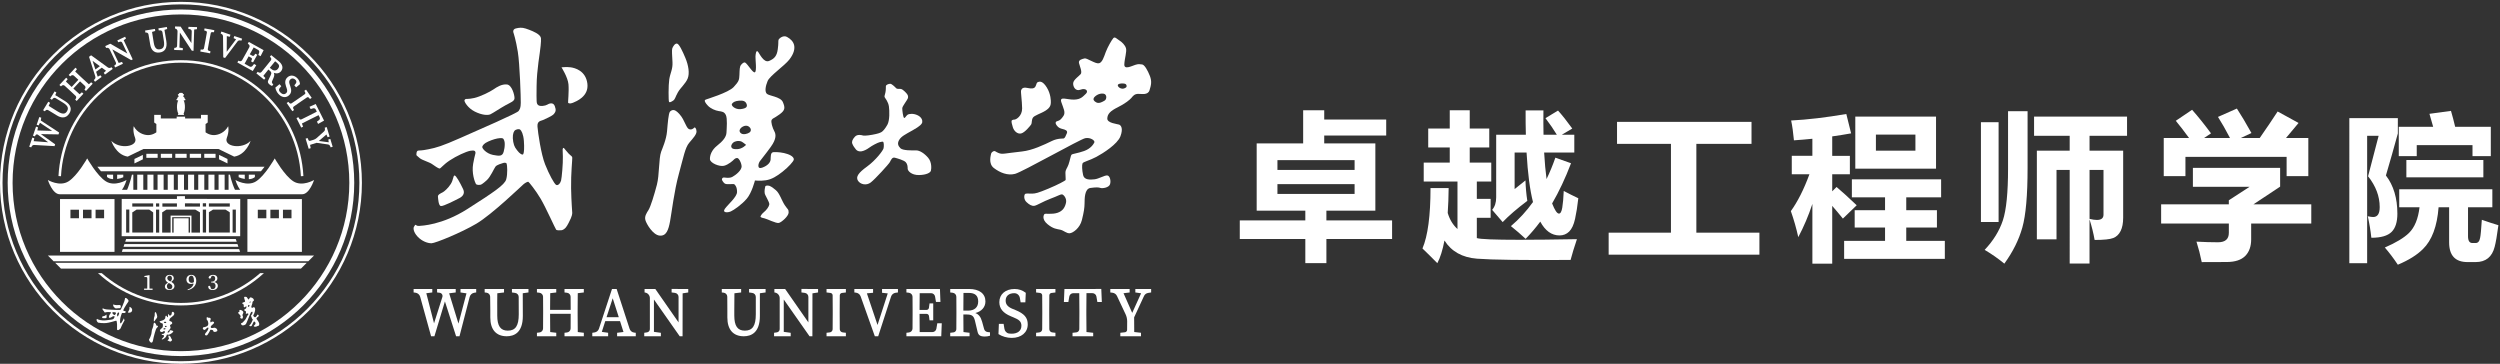 <?xml version="1.0" encoding="utf-8"?>
<!-- Generator: Adobe Illustrator 16.0.0, SVG Export Plug-In . SVG Version: 6.00 Build 0)  -->
<!DOCTYPE svg PUBLIC "-//W3C//DTD SVG 1.1//EN" "http://www.w3.org/Graphics/SVG/1.1/DTD/svg11.dtd">
<svg version="1.1" id="图层_1" xmlns="http://www.w3.org/2000/svg" xmlns:xlink="http://www.w3.org/1999/xlink" x="0px" y="0px"
	 width="554.191px" height="80.652px" viewBox="0 0 554.191 80.652" enable-background="new 0 0 554.191 80.652"
	 xml:space="preserve">
<rect x="0" y="0" width="554.191" height="80.652" fill="#333333" stroke="none"/>
<g>
	<path fill="#FFFFFF" d="M308.595,52.983h-14.564v5.354h-4.672v-5.354H274.83v-4.122h14.529v-2.164h-10.783V31.791h10.303v-7.35
		h4.672v2.061h13.738v3.538H293.55v1.751h11.334v14.907h-10.854v2.164h14.563v4.121H308.595L308.595,52.983z M300.283,35.5h-17.105
		v2.164h17.105V35.5z M283.177,42.988h17.105v-2.164h-17.105V42.988z"/>
	<path fill="#FFFFFF" d="M330.572,40.24h-3.195v3.847h3.06v4.19h-3.06v4.499c0.744,0.252,3.875,0.379,9.396,0.379
		c3.366,0,7.631-0.047,12.795-0.139c-0.597,1.764-1.063,3.298-1.406,4.604c-10.545,0.068-17.455-0.021-20.729-0.275
		c-3.274-0.252-5.687-1.597-7.229-4.032c-0.4,2.114-0.929,3.795-1.58,5.028c-1.008-1.027-2.104-2.115-3.297-3.263
		c1.189-2.794,1.784-7.259,1.784-13.396h4.021c-0.021,1.989-0.092,3.835-0.207,5.527c0.438,1.466,1.156,2.651,2.164,3.558V40.24
		h-7.485v-4.19h5.771v-3.363h-4.773v-4.19h4.773V24.44h4.43v4.053h4.328v4.19h-4.33v3.363h4.775v4.191L330.572,40.24L330.572,40.24z
		 M345.375,24.509c0.916,1.011,1.969,2.336,3.16,3.984l-2.318,1.374h2.768v3.95H342.3c0.127,2.21,0.305,4.167,0.533,5.874
		c0.721-1.488,1.373-3.068,1.957-4.74l3.469,1.236c-1.246,3.286-2.645,6.257-4.189,8.913c0.584,1.5,1.088,2.25,1.512,2.25
		c0.344,0,0.59-0.444,0.738-1.331c0.148-0.89,0.258-2.115,0.326-3.687c1.031,0.55,2.105,1.088,3.229,1.615
		c-0.191,1.751-0.436,3.277-0.721,4.577c-0.287,1.299-0.722,2.233-1.306,2.808c-0.583,0.573-1.294,0.858-2.13,0.858
		c-1.752,0-3.178-1.021-4.275-3.06c-1.031,1.389-2.113,2.656-3.246,3.813c-1.029-0.961-2.117-1.9-3.264-2.816
		c1.811-1.531,3.441-3.313,4.895-5.341c-0.687-2.688-1.162-6.348-1.425-10.974h-2.646v8.104c0.756-0.616,1.558-1.259,2.404-1.923
		c0.047,1.535,0.184,3.046,0.41,4.534c-2.287,1.718-4.107,3.286-5.462,4.706l-2.335-2.714c0.598-0.688,0.896-1.604,0.896-2.748
		V29.867h6.576c-0.045-1.694-0.063-3.492-0.054-5.393h3.949c-0.021,1.909-0.019,3.709,0.021,5.393h2.953
		c-0.724-1.191-1.564-2.416-2.523-3.675L345.375,24.509z"/>
	<path fill="#FFFFFF" d="M356.601,51.575h13.809V31.894h-11.953v-4.877h29.813v4.877h-12.228v19.682h13.979v4.877h-33.42V51.575z"/>
	<path fill="#FFFFFF" d="M397.194,34.539h4.567V30.76c-1.362,0.14-2.725,0.255-4.088,0.346c-0.159-1.74-0.366-3.206-0.619-4.396
		c3.619-0.183,7.695-0.664,12.23-1.439l1.063,4.293c-1.396,0.252-2.793,0.475-4.188,0.669v4.311h3.914v4.087h-3.914v3.778
		l0.961-0.961c1.145,0.961,2.633,2.313,4.465,4.053l-3.06,2.954c-0.813-1.007-1.604-1.946-2.366-2.817v12.813h-4.396V45.203
		c-0.848,2.576-1.891,5.032-3.127,7.368c-0.436-1.97-0.984-3.896-1.648-5.771c1.512-2.095,2.887-4.817,4.122-8.175h-3.915
		L397.194,34.539L397.194,34.539z M408.804,53.396h9.066v-2.954h-6.731v-3.85h6.731v-2.851h-7.353V39.76H430.3v3.984h-7.729v2.851
		h6.801v3.85h-6.801v2.954h8.553v3.981H408.8v-3.981L408.804,53.396L408.804,53.396z M411.276,25.849h17.896V37.39h-17.896V25.849z
		 M424.603,29.833h-8.758v3.572h8.758V29.833z"/>
	<path fill="#FFFFFF" d="M439.126,27.085h3.916v22.12h-3.916V27.085z M445.138,24.646h4.328V37.25c0,6.045-0.387,10.439-1.16,13.184
		c-0.771,2.739-2.104,5.409-3.992,8.012c-1.328-1.103-2.783-2.119-4.363-3.057c1.924-2.038,3.27-4.22,4.037-6.535
		c0.766-2.318,1.15-6.143,1.15-11.463V24.646L445.138,24.646z M450.908,25.849h20.607v4.259h-8.313v3.297h7.453v14.873
		c0,1.202-0.189,2.178-0.563,2.929c-0.371,0.75-0.912,1.271-1.623,1.554c-0.709,0.286-2.09,0.432-4.139,0.432
		c-0.27-1.533-0.652-3.06-1.133-4.568v9.789h-4.396V37.664h-2.92v15.388h-4.357V33.405h7.277v-3.297h-7.896v-4.259H450.908z
		 M466.296,47.59v-9.926h-3.092v10.854c0.641,0.161,1.18,0.238,1.613,0.238C465.802,48.758,466.296,48.369,466.296,47.59z"/>
	<path fill="#FFFFFF" d="M479.068,45.289h15.01v-0.893l4.602-2.988h-12.566v-4.19h19.338v4.156l-5.908,3.916h12.813v4.259h-13.326
		v3.503c0,1.58-0.441,2.813-1.322,3.692c-0.881,0.882-2.229,1.327-4.045,1.339c-1.814,0.012-3.678,0.021-5.59,0.021
		c-0.32-1.58-0.709-3.095-1.168-4.533c1.74,0.092,3.332,0.137,4.773,0.137c1.604,0,2.404-0.698,2.404-2.096v-2.063h-15.01v-4.26
		H479.068z M485.937,24.337c1.375,1.56,2.771,3.297,4.189,5.224l-1.527,1.027h5.736c-0.963-1.843-1.85-3.397-2.662-4.671
		l4.189-1.854c0.916,1.396,1.992,3.206,3.229,5.427l-2.369,1.099h4.207c1.568-2.255,2.893-4.213,3.969-5.874l4.637,2.542
		l-2.783,3.332h4.947v8.45h-4.811V34.78H484.46v4.259h-4.809v-8.45h5.609c-1.008-1.385-1.98-2.653-2.936-3.813L485.937,24.337z"/>
	<path fill="#FFFFFF" d="M528.9,38.9c1.693,2.198,2.541,5.023,2.541,8.481c0,1.832-0.424,3.174-1.271,4.021
		c-0.871,0.869-2.369,1.305-4.5,1.305c-0.16-1.557-0.424-3.146-0.789-4.771c0.504,0.112,0.904,0.172,1.201,0.172
		c0.963,0,1.443-0.732,1.443-2.198c0-2.381-0.859-4.66-2.576-6.835c0.824-3.183,1.604-6.171,2.336-8.965h-2.543v28.23h-3.949V26.192
		h10.752v3.397C530.72,32.615,529.839,35.718,528.9,38.9z M550.162,48.724c1.236,0.436,2.461,0.836,3.674,1.199
		c-0.297,2.244-0.572,3.835-0.824,4.774c-0.566,2.268-1.979,3.4-4.225,3.4h-1.785c-2.725,0-4.088-1.454-4.088-4.361V45.94h-2.336
		c-0.32,4.233-1.477,7.327-3.469,9.271c-1.307,1.308-3.16,2.461-5.564,3.472c-0.98-1.469-1.947-2.736-2.885-3.813
		c2.473-1.076,4.26-2.152,5.357-3.229c1.26-1.237,2.037-3.14,2.336-5.702h-4.5v-3.984h20.643v3.984h-5.393v6.422
		c0,1.008,0.32,1.512,0.963,1.512h0.721c0.527,0,0.859-0.378,0.996-1.133C549.898,52.239,550.023,50.899,550.162,48.724z
		 M531.751,28.115h7.625c-0.252-0.824-0.527-1.786-0.824-2.885l4.773-0.652c0.344,1.168,0.652,2.347,0.928,3.538h7.9v6.492h-4.059
		V32.17h-12.359v2.438h-3.984V28.115L531.751,28.115z M533.435,35.466h17.068v3.85h-17.068V35.466z"/>
</g>
<path fill="#FFFFFF" d="M102.962,22.384c0.032,0.224,0.702,1.548,2.28,2.346c1.578,0.796,2.901,0.875,3.475,0.604
	c0.574-0.271,2.184-1.354,3.332-1.992c1.148-0.638,2.009-0.892,2.009-1.594s-0.574-2.934-1.706-3.029
	c-1.132-0.096-2.185,0.559-2.965,1.102c-0.781,0.541-2.917,1.594-4.241,1.896c-1.323,0.304-1.865,0.159-1.976,0.254
	C103.058,22.065,102.93,22.16,102.962,22.384"/>
<path fill="#FFFFFF" d="M124.469,14.924c0,0,1.403,2.201,1.546,3.746c0.143,1.546-0.128,4.034-0.08,4.113
	c0.048,0.08,0.398,0.287,1.068,0c0.67-0.286,3.571-1.37,3.205-4.256c-0.367-2.886-2.806-3.477-3.699-3.604
	C125.616,14.796,124.469,14.924,124.469,14.924"/>
<path fill="#FFFFFF" d="M97.717,45.677c0.525,0.11,3.396-1.388,3.763-1.577c0.367-0.191,1.865-0.749,1.163-2.217
	c-0.701-1.468-1.53-2.948-1.865-2.98c-0.335-0.032-0.254,0.956-0.86,1.896c-0.606,0.94-1.403,1.625-1.754,1.817
	c-0.35,0.192-1.131,0.494-1.084,0.957C97.127,44.034,97.191,45.565,97.717,45.677"/>
<path fill="#FFFFFF" d="M126.86,34.948c-0.033-0.335-0.287-0.367-0.813-0.909c-0.526-0.542-0.718-0.878-0.988-1.164
	c-0.271-0.287-0.335,0.225-0.335,0.286c0,0.064,0,0.048,0.049,1.548c0.047,1.498-0.24,4.719-0.399,5.325
	c-0.16,0.606-0.717,1.227-1.132,0.924c-0.414-0.302-1.498-2.23-2.407-4.526s-1.594-7.079-1.689-8.369
	c-0.096-1.292,0.78-1.244,1.21-1.451c0.432-0.207,2.025-0.861,2.424-1.339c0.396-0.479,0.558-0.846,0.191-1.785
	c-0.367-0.941-1.34-0.495-1.691-0.272c-0.35,0.225-1.563,0.446-1.978,0.08c-0.414-0.367-0.382-0.543-0.35-4.239
	c0.032-3.699,0.764-7.303,0.892-8.896c0.127-1.595,0.223-1.896-0.415-2.456c-0.637-0.558-1.96-1.068-2.869-1.37
	c-0.909-0.303-1.547-0.19-2.201-0.032c-0.654,0.16-0.622,0.686-0.558,0.877c0.064,0.191,0.558,1.658,0.988,4.32
	c0.431,2.662,0.67,10.075,0.654,11.271c-0.015,1.195-0.191,1.372-0.478,1.833c-0.287,0.462-8.61,4.082-12.834,5.945
	c-4.225,1.866-5.404,2.186-7.142,2.535c-1.738,0.352-1.881,0.225-2.313,0.305c-0.43,0.078-0.366,1.004-0.366,1.004
	s0.223,0.255,0.765,0.685c0.542,0.431,2.088,0.861,2.678,1.276c0.59,0.413,1.403,0.987,1.674,1.004
	c0.271,0.015,0.765-0.797,2.248-1.786c1.483-0.988,3.667-1.993,4.591-2.152c0.925-0.16,1.069,0.064,1.132,0.334
	c0.064,0.271-0.144,0.495-0.51,2.551c-0.367,2.057,0.366,4.049,0.589,4.432c0.224,0.383,0.973,0.223,1.084,0.208
	c0.112-0.018,0.558-0.271,1.371-1.022c0.813-0.748,1.579-2.551,1.897-2.979c0.318-0.43,1.355-0.687,1.658-0.797
	c0.302-0.112,0.717-0.127,0.829,0.144c0.111,0.271,0.255,2.201-0.096,3.459c-0.351,1.26-2.886,2.917-8.562,6.553
	c-5.675,3.636-10.267,3.729-10.761,3.778c-0.493,0.047-0.701-0.24-0.781-0.256c-0.08-0.015-0.239,0.256-0.366,0.479
	c-0.128,0.225-0.176,1.068,0.813,2.138c0.988,1.067,2.295,1.499,3.108,1.481c0.813-0.016,6.473-2.296,9.932-4.337
	c3.459-2.039,10.043-8.4,10.458-8.751c0.414-0.352,0.924-0.575,1.052-0.543c0.127,0.032,1.642,1.897,2.758,3.794
	c1.116,1.897,3.236,6.617,3.412,6.824c0.176,0.206,0.94,0.145,1.164,0.127c0.224-0.017,0.558-0.158,0.94-0.558
	c0.382-0.398,1.004-1.738,1.164-2.104c0.159-0.367,0.303-0.847,0.303-1.181c0-0.335-0.191-2.218-0.255-5.468
	C126.541,38.469,126.893,35.282,126.86,34.948 M111.396,34.182c-0.271,0.294-0.59,0.479-2.12,0.158
	c-1.531-0.318-2.502-1.514-2.359-1.849s0.401-0.709,1.306-1.117c0.958-0.43,1.866-0.7,2.568-0.749
	c0.693-0.048,0.801,0.021,1.003,0.59C112.05,31.934,111.763,33.782,111.396,34.182 M116.003,34.15
	c-0.175,0.351-0.893-0.19-1.275-0.717c-0.349-0.479-0.749-0.828-0.957-1.993c-0.207-1.163-0.047-1.993,0.239-2.393
	c0.287-0.396,1.004-0.524,1.291-0.318c0.287,0.208,0.719,1.005,0.83,2.503C116.242,32.732,116.179,33.8,116.003,34.15"/>
<path fill="#FFFFFF" d="M188.931,31.839c0.159,0.462,0.574,1.021,0.83,1.322c0.255,0.304,0.717,0.463,1.211,0.384
	c0.494-0.079,1.148-0.384,1.722-0.813c0.573-0.432,1.833-1.102,2.296-1.212c0.462-0.112,0.669-0.16,0.796-0.063
	c0.127,0.095,0.191,0.875,0.081,1.402c-0.113,0.525-1.77,2.693-3.667,4.064c-1.897,1.372-2.535,2.265-2.025,3.109
	c0.51,0.845,1.865,1.18,2.854,0.415c0.988-0.766,3.985-4.05,4.241-4.527c0.254-0.478,0.494-1.116,1.099-0.958
	c0.606,0.161,2.009,0.56,2.407,0.989c0.398,0.431,0.431,0.988,0.431,1.452c0,0.461,0.828,1.434,2.518,1.403
	c1.691-0.033,2.519-0.544,2.631-0.958c0.111-0.414,0.239-1.882-0.605-2.869c-0.846-0.989-1.881-1.658-2.71-1.644
	c-0.83,0.017-2.901,0.064-3.443-0.477c-0.542-0.543-0.718-1.117-0.256-1.865c0.463-0.75,1.244-1.147,2.934-2.088
	c1.69-0.941,2.104-1.419,2.168-1.833c0.063-0.415-0.143-1.101-1.053-1.531c-0.908-0.431-1.865-0.35-2.231-0.081
	c-0.367,0.272-0.526,0.781-0.75,0.67c-0.222-0.11-0.414-1.723-0.399-2.15c0.019-0.433,1.132-1.819,1.245-2.201
	c0.11-0.382,0.063-0.75-0.494-1.291c-0.559-0.542-0.813-0.766-1.18-0.782c-0.367-0.016-0.75,0.065-0.973-0.19
	c-0.222-0.256-0.923-0.925-1.243-0.94c-0.319-0.016-0.972,0.19-0.989,0.542c-0.016,0.352,0.017,0.846-0.111,1.435
	c-0.127,0.591-0.271,0.781-0.144,1.021c0.127,0.24,0.781,1.006,0.925,2.01c0.143,1.005,0.191,3.124-0.335,4.065
	c-0.526,0.94-1.004,1.451-1.308,1.626c-0.303,0.175-0.733,0.366-2.072,0.605c-1.34,0.24-1.914,0.208-2.105,0.145
	c-0.191-0.065-1.164-0.319-1.706,0.271C188.979,30.882,188.771,31.375,188.931,31.839"/>
<path fill="#FFFFFF" d="M254.896,16.821c-0.479-1.229-1.195-2.503-1.738-2.535c-0.542-0.031-0.686-0.175-1.514,0.096
	c-0.83,0.271-2.455,1.133-2.409-0.11c0.048-1.244,0.59-2.87,0.367-3.588c-0.222-0.719-0.86-1.323-1.451-1.706
	c-0.589-0.384-1.003-0.894-1.338-0.542c-0.333,0.351-1.292,2.024-1.69,3.094c-0.398,1.067-0.764,2.327-1.514,2.502
	c-0.75,0.176-2.679-1.195-3.157-1.084s-1.467,0.288-1.26,1.052c0.208,0.767,0.733,1.961,0.383,2.408
	c-0.35,0.447-1.594,1.244-1.674,1.993s0.479,1.929,1.625,1.48c1.149-0.444,1.85,0.288,1.18,0.91
	c-0.668,0.622-1.114,1.259-2.646,1.292c-1.53,0.032-3.252-0.83-2.789,0.56c0.461,1.386,0.988,2.263,0.478,3.044
	c-0.51,0.78-0.876,1.037-1.276,1.132c-0.398,0.096-0.669,0.335-0.255,0.94c0.415,0.605,0.861,0.718,1.355,0.846
	c0.495,0.127,1.18,0.318,0.925,0.94c-0.255,0.621-0.43,1.035-0.686,1.147c-0.104,0.046-1.314-0.077-2.598,0.542
	c-1.786,0.862-4.321,2.089-6.664,2.344c-3.908,0.425-4.32,0.688-5.166,0.35c-0.683-0.269-0.718-0.445-0.972-0.445
	c-0.256,0-0.687,0.336-0.717,0.623c-0.033,0.287-0.67,2.167,0.637,3.155c1.308,0.989,3.013,1.723,4.688,1.276
	c1.673-0.446,14.412-7.685,15.56-7.908c1.147-0.224,2.216,0.542,2.008,0.956c-0.207,0.414-0.797,1.355-2.247,1.882
	c-1.452,0.525-2.6,0.606-2.807,0.829c-0.208,0.225-0.351,1.309-0.686,2.218c-0.307,0.838-0.668,1.066-0.668,1.815
	c0,0.75,0.095,1.483,0.032,1.594c-0.064,0.113-1.579,0.973-3.859,1.915c-2.279,0.94-2.757,1.053-3.506,1.083
	c-0.75,0.033-1.468-0.143-1.66,0.146c-0.191,0.287-0.254,1.146,0.352,1.721s1.18,0.926,1.769,0.83
	c0.59-0.097,1.914-0.957,3.54-1.563c1.625-0.604,2.201-0.987,2.55-0.973c0.351,0.017,1.132,0.877,0.909,1.865
	c-0.223,0.989-0.686,1.832-1.913,2.232c-1.228,0.396-2.631,0.095-2.837,0.256c-0.208,0.156-0.67,1.162,0.637,2.247
	c1.307,1.083,2.089,1.066,2.869,1.242c0.782,0.177,1.356,0.845,2.074,0.782c0.717-0.064,2.247-1.134,2.694-2.936
	c0.446-1.803,0.574-2.662,0.589-3.666c0.017-1.004-0.031-3.269,1.308-3.443c1.34-0.176,1.785-0.144,2.217,0
	c0.43,0.144,1.864-0.049,2.121-0.813c0.255-0.765-0.033-1.897-0.606-1.96c-0.573-0.064-1.897,0.765-2.838,0.859
	c-0.941,0.097-2.264,0.192-2.519-0.925s-0.287-2.264-0.127-2.614c0.159-0.351,1.545-0.622,3.061-1.435
	c1.514-0.813,4.687-2.822,5.341-4.575c0.653-1.753,0.112-2.439-0.32-2.583c-0.431-0.143-2.629-0.335-2.598-1.339
	c0.032-1.004,0.654-1.674,2.328-2.502c1.673-0.83,2.662-1.658,3.013-2.073c0.351-0.415,0.654-0.861,1.451-0.894
	c0.797-0.031,2.2,0.351,2.566-0.795C255.182,18.862,255.374,18.048,254.896,16.821 M244.885,22.289
	c-0.479,0.288-1.212,0.717-1.818,0.431s-0.765-0.67-0.606-0.988c0.169-0.338,1.068-1.131,2.152-0.973
	C245.435,20.879,245.362,22.001,244.885,22.289 M249.603,19.387c-0.271,0.19-0.653,0.384-1.147,0.207
	c-0.495-0.176-0.622-0.494-0.653-0.59c-0.031-0.095-0.063-0.335,0.398-0.445c0.463-0.113,1.084-0.064,1.308,0.063
	C249.73,18.75,249.874,19.197,249.603,19.387"/>
<path fill="#FFFFFF" d="M224.238,26.801c0.005-0.097,0.255-0.304,0.623-0.287c0.366,0.016,1.737-0.78,1.721-2.486
	c-0.017-1.707-0.35-3.684-0.222-4.019c0.127-0.336,0.381-0.717,1.322-0.526c0.94,0.189,1.578,0.224,1.866-0.333
	c0.286-0.56,0.175-0.83,0.574-0.975c0.397-0.143,1.037-0.222,1.929,1.213c0.893,1.435,0.925,2.98,0.893,3.428
	c-0.033,0.445-0.112,1.036-1.164,1.706c-1.052,0.67-2.535,1.053-2.837,1.61c-0.303,0.559-0.16,1.164-0.352,1.45
	c-0.191,0.288-1.435,1.851-2.263,2.009c-0.83,0.16-1.563-0.59-1.801-1.371C224.286,27.438,224.222,27.135,224.238,26.801"/>
<path fill="#FFFFFF" d="M169.515,42.839c0.096,0.542,1.101,1.979,1.021,2.486c-0.081,0.511-0.638,1.245-1.149,1.66
	c-0.509,0.412-0.733,0.795-0.797,0.987c-0.064,0.19,0.288,0.303,0.876,0.43c0.59,0.128,2.567,1.147,3.172,1.021
	c0.607-0.128,2.169-1.516,2.184-2.297c0.017-0.779-0.206-0.652-0.876-1.673c-0.669-1.021-1.132-2.63-1.977-3.315
	c-0.844-0.687-1.307-1.005-1.754-1.005c-0.446,0-0.526,0.097-0.573,0.206C169.594,41.452,169.419,42.297,169.515,42.839"/>
<path fill="#FFFFFF" d="M146.558,33.64c-0.542,1.499-0.368,5.133-0.941,7.315c-0.574,2.186-1.388,4.849-1.85,5.58
	c-0.462,0.734-0.925,1.419-0.701,2.248c0.222,0.83,1.657,3.3,3.156,3.445c1.498,0.142,1.961-1.277,2.312-3.157
	c0.351-1.882,0.908-6.713,1.946-10.491c1.036-3.779,1.402-5.867,2.295-6.919s1.658-1.866,1.626-2.551
	c-0.032-0.686-0.351-0.877-0.415-0.877s-0.397,0.494-0.94,0.462c-0.542-0.031-0.765-0.494-1.116-1.228s-0.669-1.45-1.307-2.169
	c-0.638-0.717-1.067-0.924-1.387-0.908c-0.262,0.014-0.536,0.139-0.734,0.383c-0.307,0.379-0.474,2.456-0.637,4.353
	C147.706,30.978,146.792,32.991,146.558,33.64"/>
<path fill="#FFFFFF" d="M148.311,22.576c-0.144-0.192-0.145-3.72,0.047-4.975c0.224-1.452,0.797-2.232,0.718-3.795
	c-0.081-1.563-0.176-2.71-0.048-3.077c0.127-0.367,0.574-1.148,1.052-1.067c0.479,0.079,1.238,1.711,1.849,3.172
	c0.703,1.674,0.974,3.443,0.511,4.575c-0.462,1.132-1.579,2.025-2.167,3.061c-0.591,1.036-0.591,1.53-1.053,1.835
	C148.757,22.607,148.455,22.767,148.311,22.576"/>
<path fill="#FFFFFF" d="M174.632,34.166c-1.073-0.39-2.344-0.478-3.124-0.446c-0.781,0.032-0.622,1.085-0.686,1.69
	s-0.622,1.307-1.85,1.753c-1.227,0.446-0.874-0.93-0.542-1.403c0.414-0.589,1.131-1.387,2.439-3.203
	c1.307-1.817,1.148-2.807,0.765-3.492c-0.382-0.686-0.81-2.093-0.573-2.487c0.239-0.399,0.478-0.303,1.753-1.228
	c1.275-0.926,1.244-1.483,0.733-2.709c-0.51-1.229-3.093-1.371-3.57-1.867c-0.479-0.494-0.288-1.673,0.191-2.821
	c0.478-1.149,3.746-3.38,4.814-4.751c1.067-1.371,1.228-2.455,1.051-3.204c-0.175-0.75-0.732-1.354-1.578-1.817
	c-0.845-0.463-1.818,0.382-1.881,0.685c-0.087,0.413,0.032,0.654-0.16,2.057c-0.191,1.402-0.67,2.058-1.913,2.583
	c-1.243,0.526-2.168-1.754-2.519-2.089c-0.351-0.333-0.479,0.462-0.51,1.102c-0.032,0.638,0.336,3.324-0.144,3.507
	c-0.462,0.175-1.515-1.753-2.136-2.153c-0.21-0.134-0.559,0.08-0.909,0.495c-0.351,0.415-0.318,1.116-0.367,2.231
	c-0.047,1.115-0.111,1.435-1.275,2.694c-1.164,1.259-6.026,2.695-6.218,2.79c-0.111,0.057-0.207,0.144-0.191,0.271
	c0.015,0.126,0.111,0.478,0.717,1.099c0.604,0.622,1.626,1.053,2.359,1.165c0.734,0.112,1.26,0.144,1.61,0.909
	c0.351,0.766,0.176,2.87,0.127,3.874c-0.047,1.004-0.861,1.93-2.072,2.886c-1.212,0.957-1.626,2.137-1.594,2.998
	c0.031,0.86,2.12,1.705,3.108,1.466c0.989-0.239,1.993-1.146,2.248-1.419c0.255-0.271,0.654-0.366,0.845-0.255
	c0.192,0.111,0.686,0.718,0.813,1.69c0.127,0.972-1.403,2.104-2.041,2.438c-0.637,0.335-1.355,0.192-1.754,0.146
	c-0.398-0.048-0.494,0.157-0.558,0.334c-0.063,0.175,0.207,0.669,0.606,0.988c0.398,0.318,1.929,0.017,2.136,0.177
	c0.207,0.158,0.622,0.637,0.604,1.722c-0.016,1.084-1.993,2.742-2.678,3.683c-0.686,0.94,0.606,0.925,1.307,0.605
	c0.702-0.319,2.36-1.467,3.507-2.79c1.148-1.322,1.834-4.065,1.834-4.065s1.163,0.146,2.423-0.047
	c1.259-0.19,2.391-0.86,3.714-1.913c1.375-1.094,2.344-2.217,2.454-2.599C176.067,35.058,175.684,34.548,174.632,34.166
	 M162.261,23.006c0.271-0.383,0.749-0.622,1.563-0.686c0.813-0.063,1.387,0.033,1.658,0.686c0.271,0.653-0.032,1.037-1.275,1.181
	C162.963,24.329,161.99,23.389,162.261,23.006 M163.409,33.066c-1.181,0.048-1.228-0.334-1.308-0.542s0.16-0.876,0.813-1.131
	c0.654-0.255,1.212-0.128,1.483,0c0.271,0.127,0.988,0.717,0.988,0.717S164.589,33.018,163.409,33.066 M166.167,29.352
	c-0.398,0.302-1.323,0.558-1.817,0.255c-0.494-0.303-0.398-0.701-0.398-0.701c0.095-0.67,1.26-1.324,1.945-0.91
	C166.582,28.411,166.565,29.048,166.167,29.352"/>
<path fill="#FFFFFF" d="M102.083,64.831l1.325,0.198l-1.777,6.71l-2.063-6.72l1.455-0.188V64.06H96.89v0.771l0.577,0.069
	c0.448,0.056,0.735,0.504,0.599,0.935l-1.849,5.838l-1.714-6.671l1.326-0.172V64.06h-4.142v0.771l0.391,0.047
	c0.508,0.063,0.93,0.424,1.066,0.917l2.417,8.747H96.3l2.328-7.728l2.477,7.728h0.752l2.257-8.718
	c0.126-0.489,0.532-0.855,1.03-0.932l0.419-0.063v-0.77h-3.48V64.831z"/>
<path fill="#FFFFFF" d="M113.484,64.831l0.722,0.104c0.444,0.061,0.775,0.439,0.777,0.889l0.014,3.857
	c0,2.534-0.726,3.616-2.425,3.616c-1.621,0-2.343-1.035-2.343-3.355v-1.204c0-1.067-0.015-2.336,0.012-3.726l1.489-0.179V64.06
	h-4.292v0.771l0.424,0.051c0.446,0.055,0.786,0.431,0.794,0.88c0.019,1.07,0.033,2.048,0.033,2.974v1.648
	c0,2.681,1.294,4.158,3.643,4.158c1.627,0,3.568-0.778,3.568-4.49l-0.018-5.044l1.269-0.179v-0.77h-3.667V64.831z"/>
<path fill="#FFFFFF" d="M125.14,64.833l0.558,0.066c0.449,0.054,0.789,0.429,0.794,0.881c0.012,0.852,0.017,1.785,0.017,2.911
	h-4.568c0-1.036,0.004-2.37,0.029-3.698l1.34-0.16V64.06h-4.283v0.771l0.562,0.066c0.449,0.055,0.789,0.433,0.795,0.885
	c0.015,1.128,0.017,2.219,0.017,3.089v0.754c0,0.933-0.002,2.066-0.017,3.191c-0.006,0.454-0.346,0.831-0.795,0.883l-0.562,0.068
	v0.773h4.283v-0.773l-1.344-0.161c-0.023-1.255-0.026-2.685-0.026-4.045h4.568c0,1.126-0.001,2.229-0.013,3.254
	c-0.005,0.453-0.344,0.832-0.795,0.884l-0.562,0.068v0.773h4.283v-0.773l-1.343-0.161c-0.026-1.385-0.03-2.84-0.03-3.981v-0.754
	c0-1.152,0.003-2.51,0.029-3.879l1.343-0.161V64.06h-4.283v0.772H125.14z"/>
<path fill="#FFFFFF" d="M136.713,64.115l-0.018-0.055h-1.029l-2.893,8.813c-0.141,0.433-0.513,0.748-0.961,0.817l-0.514,0.081v0.771
	h3.511V73.77l-1.401-0.201l0.764-2.377h3.278l0.76,2.401l-1.412,0.178v0.771h4.139v-0.771l-0.367-0.046
	c-0.465-0.06-0.854-0.382-0.999-0.826L136.713,64.115z M137.171,70.321h-2.716l1.369-4.204L137.171,70.321z"/>
<path fill="#FFFFFF" d="M152.568,64.059v0.77l-0.069,0.014l-1.176,0.185l-0.014,9.52h-0.629l-5.717-8.151v7.167l1.539,0.21v0.774
	h-3.688V73.77l0.627-0.095c0.356-0.052,0.62-0.357,0.62-0.717v-6.864c0-0.645-0.486-1.187-1.126-1.255l-0.05-0.005v-0.775h2.378
	l0.026,0.03l5.131,7.378v-5.646c0-0.451-0.335-0.834-0.784-0.893l-0.755-0.102v-0.77L152.568,64.059L152.568,64.059z"/>
<path fill="#FFFFFF" d="M181.347,64.059v0.77l-0.069,0.014l-1.177,0.185l-0.013,9.52h-0.629l-5.717-8.151v7.167l1.538,0.21v0.774
	h-3.688V73.77l0.627-0.095c0.355-0.052,0.62-0.357,0.62-0.717v-6.864c0-0.645-0.486-1.187-1.126-1.255l-0.05-0.005v-0.775h2.378
	l0.025,0.03l5.132,7.378v-5.646c0-0.451-0.334-0.834-0.783-0.893l-0.756-0.102v-0.77L181.347,64.059L181.347,64.059z"/>
<path fill="#FFFFFF" d="M166.049,64.831l0.719,0.103c0.446,0.061,0.777,0.441,0.777,0.892v3.855c0,2.534-0.726,3.616-2.426,3.616
	c-1.62,0-2.342-1.035-2.342-3.356v-1.204c0-1.066,0.003-2.335,0.029-3.726l1.489-0.178V64.06h-4.292v0.771l0.422,0.05
	c0.448,0.055,0.788,0.432,0.794,0.882c0.016,1.07,0.018,2.047,0.018,2.972v1.649c0,2.681,1.294,4.158,3.643,4.158
	c1.627,0,3.568-0.779,3.568-4.491v-5.044l1.269-0.178v-0.77h-3.667L166.049,64.831L166.049,64.831z"/>
<path fill="#FFFFFF" d="M183.224,64.833l0.875,0.105c0.268,0.03,0.473,0.257,0.477,0.526c0.02,1.239,0.021,2.456,0.021,3.407v0.754
	c0,0.977-0.002,2.174-0.019,3.351c-0.005,0.361-0.276,0.664-0.636,0.706l-0.719,0.087v0.773h4.289v-0.773l-0.719-0.087
	c-0.359-0.042-0.63-0.345-0.636-0.706c-0.017-1.208-0.019-2.438-0.019-3.353v-0.752c0-1.019,0.002-2.199,0.021-3.406
	c0.004-0.271,0.208-0.497,0.477-0.527l0.876-0.105V64.06h-4.289L183.224,64.833L183.224,64.833z"/>
<path fill="#FFFFFF" d="M229.676,64.833l0.875,0.105c0.269,0.03,0.473,0.258,0.478,0.527c0.018,1.239,0.021,2.455,0.021,3.407v0.753
	c0,0.978-0.002,2.174-0.02,3.351c-0.005,0.361-0.275,0.664-0.635,0.708l-0.719,0.085v0.773h4.289v-0.773l-0.719-0.085
	c-0.359-0.044-0.63-0.347-0.637-0.707c-0.017-1.208-0.018-2.438-0.018-3.352v-0.753c0-1.018,0.002-2.2,0.021-3.406
	c0.004-0.271,0.208-0.498,0.478-0.528l0.875-0.105V64.06h-4.289V64.833z"/>
<path fill="#FFFFFF" d="M195.528,64.903l1.264,0.138l-2.265,7l-2.358-7.013l1.371-0.124V64.06h-4.15v0.772l0.356,0.042
	c0.476,0.059,0.879,0.379,1.04,0.83l3.124,8.784l0.019,0.054h0.747l2.857-8.812c0.144-0.439,0.523-0.76,0.98-0.825l0.54-0.076v-0.77
	h-3.524L195.528,64.903L195.528,64.903z"/>
<path fill="#FFFFFF" d="M206.686,73.616h-2.816c-0.024-1.253-0.026-2.63-0.026-4.039h1.551c0.271,0,0.501,0.2,0.536,0.471
	l0.126,0.966h0.817v-3.762h-0.817l-0.134,0.984c-0.037,0.268-0.266,0.468-0.535,0.468h-1.543c0-1.504,0.008-2.656,0.029-3.716h2.521
	c0.441,0,0.817,0.319,0.889,0.754l0.199,1.191h0.99l-0.108-2.873h-7.435v0.772l0.563,0.065c0.449,0.055,0.787,0.433,0.793,0.885
	c0.015,1.129,0.017,2.22,0.017,3.09v0.753c0,0.933-0.002,2.066-0.017,3.192c-0.006,0.453-0.345,0.83-0.793,0.882l-0.563,0.068v0.773
	h7.727l0.11-2.874h-0.992l-0.199,1.192C207.504,73.297,207.126,73.616,206.686,73.616"/>
<path fill="#FFFFFF" d="M217.711,71.322c-0.299-1.07-0.76-1.665-1.51-1.926c1.393-0.354,2.245-1.319,2.245-2.576
	c0-1.729-1.358-2.76-3.633-2.76h-4.171v0.771l0.562,0.067c0.45,0.055,0.79,0.434,0.795,0.885c0.015,1.128,0.016,2.219,0.016,3.089
	v0.753c0,0.977-0.002,2.174-0.019,3.35c-0.005,0.362-0.279,0.665-0.639,0.709l-0.716,0.085v0.773h4.289v-0.773l-1.351-0.161
	c-0.023-1.245-0.025-2.607-0.025-3.896h0.64c1.135,0,1.653,0.194,1.932,1.396l0.581,2.448c0.181,0.76,0.611,1.043,1.59,1.043
	c0.422,0,0.787-0.054,1.11-0.161l0.054-0.02v-0.75l-0.541-0.065c-0.362-0.042-0.663-0.303-0.761-0.653L217.711,71.322z
	 M216.843,66.829c0,1.289-0.814,2.028-2.235,2.028h-1.055c0-1.393,0.002-2.653,0.026-3.925h1.185
	C216.164,64.932,216.843,65.552,216.843,66.829"/>
<path fill="#FFFFFF" d="M225.104,68.73l-0.578-0.235c-1.121-0.451-1.598-1.008-1.598-1.863c0-1.012,0.728-1.641,1.896-1.641
	c0.026,0,0.052,0,0.079,0.001c0.586,0.016,1.07,0.465,1.173,1.043l0.173,0.986h1.046l0.095-2.112l-0.033-0.024
	c-0.709-0.547-1.536-0.823-2.454-0.823c-2.019,0-3.375,1.169-3.375,2.911c0,1.422,0.818,2.422,2.575,3.148l0.559,0.233
	c1.193,0.489,1.759,0.892,1.759,1.859c0,1.102-0.819,1.761-2.19,1.761c-0.21,0-0.398-0.015-0.575-0.043
	c-0.521-0.086-0.917-0.519-1.001-1.038l-0.178-1.103h-1.05l-0.092,2.268l0.038,0.024c0.772,0.507,1.882,0.822,2.9,0.822
	c2.124,0,3.551-1.204,3.551-2.992C227.826,70.421,227.063,69.528,225.104,68.73"/>
<path fill="#FFFFFF" d="M235.961,64.06l-0.117,2.802l-0.004,0.082h0.992l0.204-1.204c0.074-0.435,0.449-0.752,0.889-0.752h1.32
	c0.027,1.386,0.03,2.741,0.03,3.886v0.753c0,0.974-0.002,2.166-0.018,3.338c-0.006,0.364-0.283,0.669-0.646,0.71l-0.856,0.097v0.772
	h4.581V73.77l-1.49-0.166c-0.027-1.397-0.03-2.905-0.03-3.978v-0.753c0-1.155,0.003-2.515,0.03-3.886h1.32
	c0.438,0,0.815,0.317,0.888,0.752l0.205,1.204h0.992l-0.12-2.884H235.961z"/>
<path fill="#FFFFFF" d="M251.677,64.06v0.771l1.278,0.184l-1.971,4.344l-1.924-4.361l1.355-0.163V64.06h-4.288v0.771l0.484,0.059
	c0.433,0.053,0.807,0.322,0.992,0.717l1.921,4.078c0.228,0.483,0.344,1.014,0.344,1.55c-0.002,0.629-0.006,1.283-0.014,1.896
	c-0.004,0.273-0.211,0.494-0.481,0.525l-1.024,0.113v0.773h4.581v-0.773l-1.498-0.168c-0.019-0.938-0.021-2.042-0.021-3.248
	l2.188-4.73c0.17-0.367,0.511-0.624,0.91-0.686l0.672-0.107v-0.77H251.677z"/>
<path fill="#FFFFFF" d="M40.112,0.969c5.34,0,10.52,1.046,15.396,3.107c4.71,1.992,8.94,4.844,12.574,8.477
	c3.632,3.634,6.484,7.863,8.477,12.573c2.062,4.875,3.107,10.057,3.107,15.396s-1.045,10.519-3.108,15.396
	c-1.992,4.71-4.844,8.939-8.476,12.573c-3.634,3.633-7.864,6.485-12.574,8.478c-4.876,2.063-10.057,3.108-15.396,3.108
	c-5.34,0-10.52-1.046-15.396-3.108c-4.711-1.991-8.94-4.845-12.573-8.478c-3.633-3.634-6.484-7.863-8.477-12.573
	c-2.063-4.877-3.108-10.056-3.108-15.396s1.045-10.521,3.108-15.396c1.992-4.709,4.844-8.938,8.477-12.573
	c3.633-3.634,7.862-6.483,12.573-8.477C29.592,2.013,34.772,0.969,40.112,0.969 M40.112,0.409C17.959,0.409,0,18.368,0,40.522
	c0,22.151,17.959,40.113,40.112,40.113c22.155,0,40.114-17.962,40.114-40.113C80.226,18.368,62.267,0.409,40.112,0.409"/>
<path fill="#FFFFFF" d="M59.339,21.297c-5.137-5.134-11.964-7.961-19.227-7.961c-7.264,0-14.09,2.827-19.226,7.961
	c-4.779,4.781-7.563,11.029-7.923,17.728c0.183,0.023,0.368,0.04,0.558,0.042c0.755-14.031,12.372-25.171,26.591-25.171
	c14.218,0,25.834,11.14,26.589,25.171c0.189-0.002,0.375-0.019,0.558-0.042C66.898,32.325,64.117,26.078,59.339,21.297
	 M40.112,67.153c-6.723,0-12.864-2.491-17.549-6.599h-0.836c5.028,4.623,11.512,7.156,18.386,7.156
	c6.873,0,13.358-2.533,18.386-7.156h-0.836C52.977,64.662,46.836,67.153,40.112,67.153"/>
<path fill="#FFFFFF" d="M33.134,63.208v-1.45l0.014-0.719l-0.063-0.05l-1.073,0.193v0.241l0.06-0.006
	c0.104-0.008,0.39-0.025,0.47,0.025c0.09,0.06,0.105,0.234,0.107,0.259v1.505c0,0.269-0.004,0.501-0.009,0.772l-0.699,0.003
	l-0.002,0.277h1.882l0.002-0.28h-0.68C33.138,63.704,33.134,63.475,33.134,63.208"/>
<path fill="#FFFFFF" d="M38.066,62.554c-0.021-0.021-0.057-0.05-0.063-0.077c-0.007-0.051,0.063-0.106,0.07-0.114
	c0.335-0.213,0.456-0.456,0.456-0.683c0-0.429-0.328-0.757-0.904-0.757c-0.541,0-0.967,0.328-0.967,0.85
	c0,0.326,0.156,0.604,0.512,0.824c0.021,0.015,0.05,0.043,0.043,0.07c-0.007,0.029-0.05,0.063-0.057,0.071
	c-0.392,0.193-0.598,0.434-0.598,0.775c0,0.491,0.391,0.774,1.033,0.774c0.647,0,1.082-0.348,1.082-0.858
	C38.672,63.047,38.479,62.79,38.066,62.554 M37.084,61.631c0-0.32,0.249-0.52,0.534-0.52c0.32,0,0.498,0.255,0.498,0.591
	c0,0.277-0.093,0.483-0.356,0.704C37.219,62.15,37.084,61.9,37.084,61.631 M37.618,64.121c-0.377,0-0.619-0.255-0.619-0.67
	c0-0.326,0.143-0.518,0.434-0.719c0.59,0.278,0.768,0.492,0.768,0.791C38.201,63.88,37.98,64.121,37.618,64.121"/>
<path fill="#FFFFFF" d="M42.414,60.926c-0.612,0-1.082,0.399-1.088,1.039c0,0.619,0.426,0.982,0.982,0.982
	c0.163,0,0.305-0.029,0.434-0.085c0.021-0.008,0.078-0.022,0.114,0c0.042,0.027,0.035,0.113,0.028,0.163l-0.007,0.029
	c-0.178,0.519-0.576,0.882-1.288,1.122l0.029,0.144c1.266-0.285,1.885-1.089,1.885-2.063C43.502,61.438,43.096,60.926,42.414,60.926
	 M42.99,62.42c0,0,0,0.035-0.021,0.079c-0.014,0.042-0.057,0.078-0.079,0.101c-0.12,0.069-0.248,0.105-0.404,0.105
	c-0.385,0-0.662-0.263-0.662-0.805c0-0.526,0.27-0.789,0.583-0.789c0.35,0,0.591,0.334,0.591,1.159
	C42.997,62.321,42.99,62.371,42.99,62.42"/>
<path fill="#FFFFFF" d="M47.452,62.526c0.495-0.131,0.736-0.433,0.736-0.811c0-0.464-0.354-0.792-0.968-0.792
	c-0.477,0-1.053,0.333-0.959,0.675c0.046,0.117,0.137,0.158,0.237,0.158c0.155,0,0.242-0.081,0.287-0.291l0.032-0.125l0,0
	c0,0,0.054-0.097,0.125-0.148c0.093-0.07,0.239-0.073,0.274-0.072c0.31,0.042,0.487,0.258,0.487,0.609
	c0,0.461-0.282,0.707-0.717,0.707h-0.187v0.197h0.223c0.505,0,0.764,0.265,0.764,0.737c0,0.443-0.229,0.707-0.664,0.738l0.008-0.001
	c0,0-0.134,0.002-0.242-0.04c-0.086-0.034-0.153-0.163-0.164-0.185l-0.035-0.14c-0.059-0.246-0.125-0.379-0.291-0.387
	c-0.113-0.004-0.237,0.048-0.236,0.214c0.037,0.521,0.44,0.722,0.986,0.722c0.691,0,1.141-0.396,1.141-0.94
	C48.289,62.932,48.039,62.622,47.452,62.526"/>
<path fill="#FFFFFF" d="M55.969,66.068c-0.185-0.102-0.404-0.185-0.473-0.132c-0.071,0.052-0.104,0.049-0.177,0.168
	c-0.075,0.117-0.185,0.392-0.307,0.231c-0.123-0.155-0.223-0.411-0.324-0.477c-0.102-0.064-0.242-0.075-0.354-0.062
	c-0.111,0.015-0.215-0.008-0.22,0.071c-0.004,0.078,0.05,0.381,0.111,0.554c0.061,0.171,0.146,0.363,0.071,0.462
	c-0.074,0.1-0.452,0.13-0.5,0.191c-0.046,0.063-0.15,0.187-0.046,0.259c0.104,0.073,0.292,0.166,0.294,0.256
	c0.003,0.092-0.068,0.316,0,0.417c0.067,0.103,0.256,0.188,0.351,0.016c0.096-0.172,0.257-0.154,0.239-0.009
	c-0.019,0.144-0.007,0.27-0.192,0.429c-0.185,0.163-0.484,0.232-0.285,0.355c0.2,0.124,0.354,0.178,0.372,0.325
	c0.018,0.148-0.001,0.217-0.041,0.271c-0.038,0.053-0.047,0.108,0.066,0.144c0.114,0.03,0.179-0.001,0.253-0.037
	c0.074-0.036,0.177-0.082,0.209,0.021c0.033,0.103,0.054,0.172,0.034,0.212c-0.008,0.017-0.169,0.127-0.263,0.333
	c-0.13,0.291-0.315,0.701-0.577,0.974c-0.436,0.454-0.459,0.528-0.598,0.573c-0.11,0.038-0.134,0.021-0.165,0.047
	c-0.031,0.025-0.05,0.11-0.024,0.149c0.026,0.038,0.141,0.334,0.402,0.32c0.263-0.013,0.548-0.098,0.707-0.323
	c0.16-0.229,0.979-2.427,1.097-2.571c0.118-0.146,0.327-0.161,0.345-0.089c0.017,0.07,0.042,0.248-0.083,0.462
	s-0.256,0.341-0.259,0.391c-0.002,0.049,0.091,0.196,0.144,0.343c0.048,0.136,0.028,0.2,0.104,0.292
	c0.077,0.094,0.165,0.174,0.168,0.191c0.004,0.021-0.094,0.282-0.276,0.632c-0.183,0.351-0.231,0.413-0.319,0.493
	c-0.089,0.082-0.195,0.134-0.189,0.188c0.006,0.056,0.087,0.168,0.22,0.176c0.134,0.007,0.24-0.008,0.303-0.08
	c0.063-0.073,0.137-0.314,0.274-0.557c0.137-0.241,0.168-0.349,0.214-0.382c0.044-0.032,0.229-0.009,0.303,0.136
	c0.075,0.145,0.104,0.296-0.005,0.472c-0.109,0.175-0.313,0.282-0.323,0.323c-0.009,0.04,0.038,0.211,0.311,0.209
	c0.271,0,0.366-0.082,0.479-0.143c0.114-0.059,0.252-0.036,0.334-0.117s0.16-0.369,0.03-0.637c-0.13-0.268-0.204-0.386-0.305-0.511
	c-0.102-0.124-0.34-0.398-0.194-0.557c0.146-0.16,0.204-0.202,0.271-0.229c0.067-0.025,0.224-0.196,0.177-0.317
	c-0.047-0.119-0.199-0.229-0.277-0.178c-0.077,0.051-0.154,0.289-0.259,0.396s-0.258,0.257-0.404,0.146s-0.268-0.249-0.284-0.309
	c-0.017-0.06,0.126-0.234,0.229-0.49c0.102-0.256,0.285-0.827,0.185-1.11c-0.1-0.281-0.237-0.312-0.305-0.285
	c-0.067,0.027-0.357,0.229-0.456,0.104c-0.1-0.127-0.092-0.272,0.029-0.547c0.12-0.273,0.156-0.479,0.156-0.563
	c0-0.087-0.008-0.173,0.086-0.26c0.094-0.085,0.306-0.183,0.232-0.361C56.214,66.291,56.154,66.17,55.969,66.068 M55.302,67.769
	c-0.028,0.085-0.074,0.213-0.178,0.239s-0.164-0.004-0.176-0.06c-0.014-0.06,0.015-0.249,0.164-0.341
	C55.225,67.54,55.332,67.685,55.302,67.769 M55.583,66.927c-0.014,0.052-0.041,0.114-0.121,0.144
	c-0.078,0.029-0.126,0.003-0.141-0.005c-0.013-0.009-0.042-0.034,0.003-0.097c0.045-0.063,0.127-0.119,0.167-0.127
	C55.534,66.837,55.597,66.877,55.583,66.927"/>
<path fill="#FFFFFF" d="M53.232,70.446c-0.009-0.013,0-0.063,0.047-0.1c0.047-0.037,0.133-0.275-0.044-0.481
	c-0.178-0.208-0.422-0.416-0.44-0.471c-0.019-0.057-0.026-0.127,0.108-0.201c0.136-0.072,0.216-0.135,0.195-0.233
	c-0.023-0.097-0.064-0.118-0.03-0.178c0.034-0.057,0.104-0.134,0.361-0.049c0.257,0.084,0.42,0.271,0.461,0.328
	c0.042,0.059,0.093,0.14,0.033,0.33c-0.061,0.188-0.203,0.39-0.183,0.488c0.02,0.101,0.099,0.159,0.106,0.215
	c0.006,0.055,0.014,0.374-0.072,0.479c-0.085,0.104-0.252,0.089-0.362,0.017C53.303,70.518,53.265,70.489,53.232,70.446"/>
<path fill="#FFFFFF" d="M28.375,66.989c0.126-0.22,0.164-0.254,0.114-0.376c-0.05-0.128-0.208-0.298-0.314-0.405
	c-0.107-0.106-0.207-0.136-0.314-0.164c-0.107-0.021-0.135,0.058-0.141,0.085c-0.006,0.035-0.035,0.277-0.17,0.691
	c-0.129,0.411-0.621,1.493-0.712,1.663c-0.085,0.172-0.122,0.179-0.201,0.229c-0.069,0.044-1.522-0.035-2.262-0.07
	c-0.741-0.028-0.933-0.069-1.203-0.143c-0.276-0.078-0.285-0.106-0.354-0.129c-0.066-0.013-0.122,0.122-0.122,0.122
	s0.015,0.051,0.056,0.157c0.05,0.098,0.242,0.271,0.292,0.367c0.057,0.101,0.134,0.242,0.171,0.264
	c0.035,0.021,0.164-0.056,0.449-0.092c0.283-0.035,0.668-0.021,0.811,0.021c0.141,0.042,0.15,0.086,0.141,0.129
	c-0.013,0.042-0.057,0.058-0.254,0.327c-0.201,0.271-0.242,0.604-0.235,0.676c0.006,0.07,0.119,0.101,0.141,0.106
	c0.015,0.008,0.1,0,0.27-0.041c0.166-0.05,0.407-0.258,0.485-0.293c0.07-0.044,0.243-0.009,0.292,0
	c0.047,0.007,0.113,0.035,0.106,0.079c0,0.048-0.122,0.331-0.257,0.489c-0.142,0.155-0.627,0.214-1.701,0.326
	c-1.067,0.114-1.736-0.197-1.808-0.228c-0.078-0.028-0.084-0.085-0.092-0.093c-0.014-0.007-0.058,0.015-0.094,0.044
	c-0.028,0.021-0.1,0.134-0.035,0.364c0.071,0.219,0.22,0.376,0.342,0.432c0.12,0.057,1.089,0.136,1.736,0.092
	c0.64-0.048,2.034-0.49,2.121-0.504c0.084-0.02,0.17-0.02,0.191-0.007c0.013,0.014,0.1,0.391,0.12,0.739
	c0.022,0.354-0.006,1.181,0,1.225c0.009,0.043,0.128,0.084,0.157,0.101c0.037,0.014,0.094,0.021,0.179-0.017
	c0.078-0.028,0.263-0.169,0.313-0.213c0.05-0.04,0.106-0.101,0.128-0.148c0.028-0.05,0.135-0.328,0.355-0.797
	c0.227-0.478,0.506-0.901,0.518-0.954c0.022-0.05-0.012-0.077-0.047-0.191c-0.038-0.114-0.038-0.179-0.059-0.234
	c-0.02-0.063-0.063,0.008-0.07,0.014c0,0.016,0,0.008-0.101,0.229c-0.099,0.22-0.37,0.653-0.441,0.73
	c-0.063,0.079-0.192,0.131-0.227,0.051c-0.036-0.069-0.057-0.427-0.022-0.818c0.034-0.39,0.277-1.13,0.354-1.315
	c0.078-0.19,0.208-0.128,0.279-0.121c0.079,0,0.355,0.021,0.449-0.02c0.084-0.044,0.135-0.079,0.147-0.244
	c0.021-0.164-0.156-0.164-0.22-0.164c-0.063,0.009-0.257-0.04-0.285-0.126c-0.036-0.078-0.02-0.104,0.25-0.634
	C27.877,67.674,28.241,67.211,28.375,66.989 M25.712,69.43c-0.015,0.121-0.189,0.364-0.27,0.396
	c-0.059,0.024-0.118,0.026-0.315-0.129c-0.196-0.153-0.249-0.396-0.205-0.433c0.043-0.038,0.108-0.072,0.268-0.065
	c0.167,0.006,0.315,0.032,0.419,0.076C25.712,69.317,25.724,69.334,25.712,69.43 M26.331,69.744
	c-0.092,0.221-0.177,0.37-0.227,0.408s-0.113-0.091-0.131-0.192c-0.015-0.094-0.048-0.175,0.004-0.354
	c0.055-0.183,0.137-0.29,0.208-0.325c0.069-0.037,0.181-0.004,0.206,0.045C26.418,69.376,26.422,69.521,26.331,69.744"/>
<path fill="#FFFFFF" d="M22.718,70.148c0.028-0.071,0.164-0.058,0.228-0.063c0.064,0,0.227-0.042,0.377-0.136
	c0.156-0.085,0.213-0.234,0.263-0.205c0.043,0.027,0.057,0.299,0.051,0.563c0,0.255-0.256,0.229-0.321,0.234
	c-0.071,0-0.59,0.007-0.654-0.044C22.597,70.441,22.697,70.219,22.718,70.148"/>
<path fill="#FFFFFF" d="M25.081,67.537c0.007-0.035,0.035-0.041,0.057-0.048c0.021-0.008,0.092,0.057,0.306,0.104
	c0.206,0.052,0.591,0.059,0.74,0.036c0.149-0.027,0.349-0.043,0.505,0.052c0.157,0.099,0.078,0.454,0.029,0.555
	c-0.05,0.099-0.192,0.078-0.405,0.086c-0.207,0.006-0.52,0.05-0.619,0.05c-0.1-0.007-0.285-0.106-0.457-0.335
	C25.066,67.808,25.066,67.566,25.081,67.537"/>
<path fill="#FFFFFF" d="M29.257,68.932c-0.156,0.441-0.647,0.385-0.761,0.377c-0.121-0.008-0.157-0.059-0.157-0.071
	s0.214-0.355,0.307-0.583c0.092-0.235,0.05-0.647,0.05-0.647s0.17,0.063,0.292,0.142C29.101,68.235,29.413,68.491,29.257,68.932"/>
<path fill="#FFFFFF" d="M34.736,72.725c-0.15,0.154-0.229,0.489-0.42,1.081c-0.199,0.598-0.328,1.365-0.398,1.665
	c-0.071,0.299-0.157,0.52-0.398,0.482c-0.234-0.034-0.448-0.441-0.477-0.576c-0.028-0.135,0.049-0.243,0.135-0.354
	c0.078-0.114,0.229-0.527,0.341-0.875c0.106-0.342,0.106-0.926,0.207-1.159c0.042-0.101,0.206-0.421,0.25-0.712
	c0.042-0.3,0.085-0.634,0.134-0.691c0.036-0.034,0.079-0.057,0.122-0.057c0.049,0,0.121,0.035,0.213,0.157
	c0.1,0.121,0.142,0.24,0.192,0.354c0.05,0.122,0.085,0.198,0.17,0.206c0.086,0.016,0.143-0.063,0.15-0.063
	c0.014,0,0.064,0.034,0.064,0.142C35.021,72.44,34.893,72.561,34.736,72.725"/>
<path fill="#FFFFFF" d="M34.309,69.344c0.028-0.055,0.107-0.177,0.178-0.16c0.078,0.021,0.184,0.282,0.27,0.523
	c0.1,0.271,0.128,0.558,0.043,0.734c-0.079,0.177-0.271,0.313-0.37,0.471c-0.1,0.161-0.107,0.241-0.186,0.284
	c-0.071,0.048-0.121,0.07-0.142,0.034c-0.021-0.028,0.007-0.591,0.042-0.789c0.05-0.235,0.15-0.356,0.15-0.605
	C34.295,69.586,34.289,69.401,34.309,69.344"/>
<path fill="#FFFFFF" d="M37.768,75.727c-0.1,0.014-0.406-0.164-0.498-0.191c-0.093-0.022-0.149-0.044-0.136-0.078
	c0.007-0.027,0.051-0.086,0.136-0.149s0.177-0.173,0.192-0.257c0.021-0.076-0.129-0.319-0.143-0.404
	c-0.007-0.086,0.028-0.222,0.035-0.235c0.007-0.021,0.021-0.035,0.092-0.028c0.072,0,0.143,0.059,0.271,0.172
	c0.135,0.119,0.192,0.377,0.292,0.548c0.1,0.172,0.136,0.148,0.128,0.276C38.123,75.499,37.867,75.714,37.768,75.727"/>
<path fill="#FFFFFF" d="M38.443,69.957c0.179-0.213,0.213-0.385,0.192-0.504c-0.019-0.124-0.106-0.229-0.233-0.309
	c-0.137-0.078-0.3,0.051-0.306,0.095c-0.022,0.063,0,0.104-0.044,0.326c-0.041,0.229-0.126,0.326-0.327,0.397
	c-0.207,0.079-0.333-0.298-0.393-0.354c-0.047-0.058-0.078,0.07-0.084,0.169c-0.013,0.106,0.021,0.54-0.056,0.563
	c-0.072,0.022-0.229-0.293-0.32-0.361c-0.035-0.022-0.092,0.007-0.151,0.068c-0.057,0.066-0.057,0.18-0.079,0.358
	c-0.013,0.175-0.028,0.226-0.226,0.417c-0.192,0.193-0.982,0.385-1.017,0.398c-0.015,0.009-0.028,0.021-0.028,0.036
	c0,0.022,0.013,0.077,0.106,0.187c0.092,0.105,0.248,0.185,0.361,0.204c0.123,0.021,0.2,0.037,0.251,0.157
	c0.047,0.128,0.006,0.463-0.009,0.619c-0.013,0.164-0.157,0.307-0.356,0.446c-0.199,0.145-0.278,0.329-0.278,0.464
	c-0.006,0.144,0.322,0.293,0.486,0.265c0.158-0.028,0.326-0.174,0.37-0.207c0.042-0.043,0.107-0.058,0.135-0.034
	c0.028,0.02,0.106,0.12,0.12,0.274c0.006,0.157-0.242,0.32-0.35,0.371c-0.106,0.05-0.219,0.022-0.285,0.006
	c-0.063-0.006-0.079,0.022-0.091,0.051c-0.006,0.028,0.028,0.113,0.091,0.164c0.059,0.057,0.308,0.021,0.342,0.051
	c0.028,0.021,0.094,0.104,0.079,0.278c-0.006,0.17-0.342,0.418-0.455,0.566c-0.12,0.144,0.085,0.151,0.201,0.107
	c0.118-0.051,0.389-0.213,0.583-0.42c0.199-0.198,0.327-0.635,0.327-0.635s0.186,0.027,0.392,0.016
	c0.199-0.021,0.39-0.121,0.612-0.275c0.226-0.166,0.39-0.337,0.411-0.398c0.022-0.059-0.035-0.145-0.207-0.214
	c-0.163-0.071-0.37-0.093-0.49-0.093c-0.128-0.008-0.106,0.162-0.128,0.264c-0.016,0.091-0.107,0.196-0.305,0.263
	c-0.201,0.063-0.137-0.157-0.078-0.229c0.07-0.091,0.191-0.213,0.417-0.489c0.223-0.284,0.208-0.442,0.15-0.555
	c-0.057-0.112-0.113-0.343-0.072-0.399c0.043-0.063,0.079-0.049,0.292-0.186c0.214-0.135,0.214-0.229,0.135-0.427
	c-0.069-0.2-0.477-0.242-0.555-0.326c-0.069-0.087-0.028-0.271,0.059-0.449C37.718,70.491,38.258,70.164,38.443,69.957
	 M36.327,71.417c0.046-0.059,0.124-0.095,0.254-0.097c0.131-0.004,0.222,0.015,0.259,0.123c0.04,0.105-0.013,0.164-0.213,0.178
	C36.426,71.635,36.281,71.475,36.327,71.417 M36.426,73.035c-0.189-0.003-0.193-0.063-0.205-0.099
	c-0.011-0.031,0.033-0.141,0.14-0.176c0.107-0.032,0.196-0.011,0.237,0.015c0.042,0.021,0.152,0.122,0.152,0.122
	S36.616,73.037,36.426,73.035 M36.899,72.465c-0.068,0.042-0.217,0.078-0.294,0.023c-0.076-0.053-0.056-0.115-0.056-0.115
	c0.02-0.104,0.21-0.2,0.318-0.13C36.974,72.316,36.965,72.418,36.899,72.465"/>
<path fill="#FFFFFF" d="M47.771,73.566c-0.289,0.063-0.468-0.07-0.483-0.148c-0.016-0.087-0.047-0.18-0.125-0.233
	c-0.086-0.063-0.344-0.077-0.453-0.085c-0.109-0.009-0.125,0.107-0.156,0.201c-0.023,0.095-0.421,0.767-0.562,0.93
	c-0.141,0.173-0.391,0.164-0.508,0.03c-0.117-0.125-0.039-0.297,0.235-0.601c0.281-0.304,0.484-0.741,0.484-0.835
	s-0.039-0.227-0.063-0.234c-0.022-0.017-0.062,0-0.133,0.039c-0.077,0.031-0.273,0.195-0.351,0.289
	c-0.086,0.094-0.188,0.172-0.266,0.202c-0.086,0.032-0.172,0.024-0.226-0.021c-0.055-0.04-0.141-0.126-0.188-0.195
	c-0.047-0.078-0.032-0.164,0.047-0.289c0.07-0.117,0.25-0.11,0.281-0.11c0.039,0.01,0.133-0.007,0.359-0.101
	c0.219-0.087,0.289-0.133,0.336-0.179c0.039-0.039,0.109-0.143,0.164-0.329c0.054-0.179-0.032-0.537-0.094-0.71
	c-0.055-0.164-0.195-0.272-0.226-0.313c-0.031-0.03-0.016-0.07-0.016-0.18c0-0.102-0.022-0.188-0.031-0.249
	c-0.009-0.063,0.093-0.117,0.148-0.126c0.054-0.007,0.202,0.079,0.249,0.117c0.047,0.03,0.109,0.009,0.172-0.008
	c0.063-0.008,0.117,0.022,0.234,0.094c0.117,0.07,0.132,0.133,0.132,0.205c-0.007,0.067-0.149,0.35-0.14,0.419
	c0.016,0.079,0.109,0.352,0.148,0.359c0.047,0.008,0.055-0.086,0.109-0.141c0.047-0.063,0.211-0.109,0.382-0.07
	c0.172,0.047,0.235,0.156,0.235,0.227c0.008,0.07-0.047,0.172-0.305,0.392c-0.257,0.227-0.375,0.319-0.43,0.468
	c-0.054,0.149,0,0.234,0.109,0.313c0.117,0.069,0.468-0.008,0.609-0.038c0.148-0.039,0.351,0.038,0.53,0.18
	c0.18,0.141,0.211,0.398,0.204,0.477C48.185,73.379,48.06,73.496,47.771,73.566"/>
<path fill="#FFFFFF" d="M40.113,78.934c-21.181,0-38.412-17.231-38.412-38.412c0-21.182,17.231-38.413,38.412-38.413
	c21.181,0,38.413,17.231,38.413,38.413C78.526,61.703,61.294,78.934,40.113,78.934 M40.113,3.199
	c-20.58,0-37.323,16.743-37.323,37.324c0,20.579,16.743,37.323,37.323,37.323c20.58,0,37.323-16.744,37.323-37.323
	C77.437,19.942,60.693,3.199,40.113,3.199"/>
<path fill="#FFFFFF" d="M57.851,37.965c0.271-0.316,0.542-0.659,0.792-0.997h-37.06c0.251,0.338,0.521,0.681,0.797,0.997H57.851z"/>
<path fill="#FFFFFF" d="M39.253,22.24h0.265c-0.233,0.389-0.521,1.81,0.021,3.001l0,0c-0.065,0-0.118,0.054-0.118,0.119
	c0,0.063,0.052,0.118,0.118,0.118h0.175l0.001,0.001h0.841v-0.001h0.13c0.065,0,0.118-0.055,0.118-0.118
	c0-0.065-0.053-0.119-0.118-0.119l0,0c0.542-1.191,0.254-2.612,0.021-3.001h0.265c0.084,0,0.152-0.067,0.152-0.151
	c0-0.083-0.068-0.151-0.152-0.151h-0.017v-0.035c0-0.221-0.155-0.407-0.361-0.458c0.065-0.062,0.108-0.148,0.108-0.244v-0.045
	v-0.063c0.057-0.009,0.101-0.057,0.101-0.117c0-0.064-0.053-0.117-0.118-0.117h-0.118v-0.021c0-0.135-0.106-0.246-0.238-0.254
	h-0.433c-0.133,0.009-0.24,0.12-0.24,0.254v0.021H39.54c-0.065,0-0.118,0.053-0.118,0.117c0,0.058,0.043,0.108,0.099,0.117
	l0.001,0.059v0.05c0,0.096,0.042,0.184,0.108,0.244c-0.207,0.05-0.36,0.237-0.36,0.458v0.035h-0.018
	c-0.083,0-0.152,0.067-0.152,0.151C39.102,22.173,39.17,22.24,39.253,22.24"/>
<rect x="38.866" y="34.094" fill="#FFFFFF" width="2.504" height="0.892"/>
<polygon fill="#FFFFFF" points="31.669,34.335 31.669,35.318 29.798,36.228 29.798,35.239 "/>
<polygon fill="#FFFFFF" points="48.558,34.335 48.558,35.318 50.429,36.228 50.429,35.239 "/>
<rect x="42.07" y="34.094" fill="#FFFFFF" width="2.505" height="0.892"/>
<rect x="45.28" y="34.094" fill="#FFFFFF" width="2.505" height="0.892"/>
<rect x="32.442" y="34.094" fill="#FFFFFF" width="2.504" height="0.892"/>
<rect x="35.652" y="34.094" fill="#FFFFFF" width="2.504" height="0.892"/>
<polygon fill="#FFFFFF" points="13.508,59.539 66.719,59.539 67.993,58.263 12.234,58.263 "/>
<polygon fill="#FFFFFF" points="11.884,57.919 68.343,57.919 69.612,56.649 10.614,56.649 "/>
<polygon fill="#FFFFFF" points="27.384,54.707 52.842,54.707 52.642,54.108 27.584,54.108 "/>
<polygon fill="#FFFFFF" points="27.012,55.828 53.215,55.828 53.015,55.231 27.212,55.231 "/>
<polygon fill="#FFFFFF" points="27.963,52.986 27.757,53.583 52.47,53.583 52.264,52.986 "/>
<path fill="#FFFFFF" d="M27.329,39.293v-0.571H25.97v0.954C26.475,39.609,26.93,39.471,27.329,39.293"/>
<path fill="#FFFFFF" d="M23.982,39.411c0.312,0.198,0.679,0.286,1.093,0.306v-0.995h-1.354v0.51
	C23.808,39.298,23.895,39.354,23.982,39.411"/>
<path fill="#FFFFFF" d="M56.276,39.411c0.077-0.047,0.152-0.103,0.229-0.158v-0.531h-1.354v0.995
	C55.575,39.702,55.954,39.615,56.276,39.411"/>
<path fill="#FFFFFF" d="M54.257,39.671v-0.949h-1.354v0.562C53.296,39.462,53.751,39.604,54.257,39.671"/>
<path fill="#FFFFFF" d="M13.25,43.063h53.727c1.642,0,2.64-3.166,2.64-3.166s-2.589,1.559-4.572,0.307
	c-1.982-1.252-4.144-5.089-4.144-5.089s-2.161,3.837-4.144,5.09c-1.983,1.251-4.572-0.307-4.572-0.307s0.354,1.241,1.05,2.169
	h-1.151c-0.153-0.308-0.349-0.813-0.472-1.146c-0.286-0.771-0.49-1.563-0.633-2.202h-0.312v3.348h-0.87v-3.351h-1.344v3.351h-0.91
	v-3.351h-1.344v3.351h-0.91v-3.351h-1.344v3.351h-0.91v-3.351h-1.344v3.351h-0.903v-3.351H39.43v3.351h-0.904v-3.351h-1.343v3.351
	h-0.91v-3.351h-1.345v3.351H34.02v-3.351h-1.345v3.351h-0.91v-3.351h-1.344v3.351h-0.865v-3.348h-0.312
	c-0.143,0.639-0.348,1.431-0.634,2.202c-0.122,0.332-0.28,0.839-0.433,1.146h-1.146c0.695-0.929,1.011-2.169,1.011-2.169
	s-2.589,1.558-4.571,0.307c-1.983-1.253-4.145-5.09-4.145-5.09s-2.161,3.837-4.144,5.089s-4.572-0.307-4.572-0.307
	S11.608,43.063,13.25,43.063"/>
<path fill="#FFFFFF" d="M28.311,34.719l3.481-1.689h16.644l3.48,1.689c2.674-0.418,3.636-3.494,3.636-3.494
	c-1.846,1.943-5.981,1.301-5.283-0.627c0.609-1.581,0.312-2.611,0.312-2.611c-0.811,1.473-2.208,1.936-3.122,1.961
	c-1.07,0.031-1.891-0.621-1.891-0.621v-1.834l0.478-0.337v-1.694h-1.493v0.795h-1.729h-1.791v-0.394h-1.869v0.394h-1.758H35.65
	v-0.795h-1.468v1.694l0.479,0.337v1.834c0,0-0.822,0.652-1.893,0.621c-0.914-0.025-2.312-0.488-3.121-1.961
	c0,0-0.298,1.03,0.311,2.611c0.698,1.929-3.438,2.571-5.283,0.627C24.675,31.225,25.637,34.302,28.311,34.719"/>
<path fill="#FFFFFF" d="M13.303,55.832h12.082V44.127H13.303V55.832z M17.507,48.382h-1.892v-1.893h1.892V48.382z M20.29,48.382
	h-1.892v-1.893h1.892V48.382z M23.079,48.382h-1.893v-1.893h1.893V48.382z"/>
<path fill="#FFFFFF" d="M54.842,55.832h12.082V44.127H54.842V55.832z M59.041,48.382h-1.893v-1.893h1.893V48.382z M61.829,48.382
	h-1.892v-1.893h1.892V48.382z M64.619,48.382h-1.893v-1.893h1.893V48.382z"/>
<path fill="#FFFFFF" d="M40.999,44.091v-0.61l-1.778,0.006v0.604h-12.24l-0.014,8.263h26.277l0.015-8.263H40.999z M35.997,45.087
	h3.224v0.721h-3.224V45.087z M28.668,51.561h-0.705v-5.107h0.705V51.561z M33.955,51.549h-4.632v-4.462l0.954-0.626h2.79
	l0.888,0.626V51.549z M33.955,45.806h-4.632v-0.721h4.632V45.806z M35.292,51.561h-0.705V46.46h0.705V51.561z M35.292,45.806h-0.705
	v-0.721h0.705V45.806z M42.124,51.561h-0.313v-3.173h-3.323v3.173h-0.314v-3.407h3.95V51.561z M44.329,51.561h-1.885v-3.771h-4.625
	v3.771h-1.871v-4.482l0.946-0.618h6.397l1.039,0.618L44.329,51.561L44.329,51.561z M44.329,45.806l-3.33-0.008v-0.72l3.33,0.007
	V45.806z M45.681,51.549h-0.725v-5.088h0.725V51.549z M45.681,45.791h-0.725v-0.726h0.725V45.791z M50.939,51.549h-4.632v-4.505
	l0.911-0.583h2.768l0.953,0.611V51.549z M50.939,45.806h-4.632v-0.721h4.632V45.806z M52.284,51.561h-0.719V46.46h0.719V51.561z"/>
<path fill="#FFFFFF" d="M9.146,26.092l-0.434-0.146l-0.58,1.709L8.566,27.8l0.3-0.58l2.701,1.796L8.284,28.92l0.142-0.7L7.99,28.072
	l-0.683,2.015l0.436,0.147l0.114-0.238c0.1-0.206,0.361-0.271,0.546-0.136l2.276,1.674l-3.208-0.242l0.128-0.639l-0.435-0.148
	l-0.686,2.021l0.437,0.146l0.093-0.191c0.106-0.224,0.337-0.36,0.583-0.346l4.497,0.259l0.138-0.405l-3.167-2.26l3.912,0.064
	l0.14-0.411L9.037,26.71L9.146,26.092z"/>
<path fill="#FFFFFF" d="M14.398,22.401l-2.153-1.318l0.253-0.581l-0.391-0.241l-0.991,1.618l0.391,0.24l0.206-0.25
	c0.154-0.188,0.424-0.233,0.63-0.105l1.62,0.992c0.548,0.336,0.88,0.653,1.014,0.97c0.124,0.292,0.083,0.589-0.128,0.934
	c-0.271,0.443-0.742,0.857-1.966,0.107l-0.508-0.313c-0.441-0.27-1.016-0.624-1.588-0.989l0.31-0.674l-0.393-0.24l-1.152,1.881
	l0.392,0.24l0.109-0.139c0.151-0.19,0.421-0.241,0.631-0.115c0.459,0.272,0.897,0.54,1.25,0.757l0.697,0.426
	c0.469,0.288,0.909,0.43,1.307,0.43c0.583,0,1.076-0.305,1.445-0.906c0.288-0.471,0.365-0.933,0.23-1.376
	C15.465,23.257,15.056,22.804,14.398,22.401"/>
<path fill="#FFFFFF" d="M19.701,18.677c-0.508-0.453-1.007-0.916-1.39-1.271l-0.273-0.252c-0.384-0.356-0.884-0.824-1.372-1.292
	l0.395-0.542l-0.337-0.314l-1.497,1.615l0.337,0.313l0.185-0.157c0.187-0.159,0.461-0.154,0.642,0.011
	c0.358,0.323,0.696,0.635,0.977,0.896l-1.482,1.597c-0.514-0.479-0.912-0.854-1.275-1.203l0.394-0.54l-0.337-0.313l-1.498,1.612
	l0.337,0.314l0.187-0.159c0.187-0.159,0.461-0.153,0.642,0.01c0.396,0.358,0.771,0.705,1.073,0.984l0.272,0.254
	c0.322,0.298,0.687,0.638,1.063,0.995c0.177,0.168,0.203,0.443,0.059,0.64l-0.144,0.199l0.337,0.313l1.497-1.615l-0.337-0.313
	l-0.512,0.435c-0.438-0.394-0.887-0.809-1.381-1.268l1.482-1.597c0.376,0.351,0.726,0.675,1.055,0.988
	c0.178,0.169,0.203,0.441,0.059,0.64l-0.144,0.198l0.338,0.313l1.496-1.613l-0.337-0.313L19.701,18.677z"/>
<path fill="#FFFFFF" d="M23.907,14.949l-3.711-2.692l-0.46,0.334l1.396,4.359c0.07,0.217,0.012,0.454-0.149,0.614l-0.187,0.186
	l0.268,0.37l1.473-1.068l-0.27-0.37l-0.607,0.32l-0.353-1.087l1.265-0.918l0.93,0.683l-0.505,0.472l0.271,0.373l1.724-1.252
	l-0.27-0.372l-0.165,0.09C24.351,15.103,24.098,15.088,23.907,14.949 M22.137,14.677L21.142,15.4l-0.618-1.906L22.137,14.677z"/>
<path fill="#FFFFFF" d="M27.93,8.552l-0.195-0.412l-1.726,0.813l0.195,0.416l0.377-0.121c0.204-0.065,0.425,0.03,0.516,0.225
	l1.127,2.391l-3.776-2.174l-1.121,0.529l0.195,0.415l0.089-0.021c0.282-0.07,0.575,0.068,0.699,0.331l1.376,2.922
	c0.089,0.188,0.025,0.414-0.148,0.531l-0.215,0.144l0.195,0.414l1.727-0.813l-0.196-0.416l-0.734,0.232l-1.42-3.011l4.19,2.382
	l0.339-0.16l-2.01-4.264L27.93,8.552z"/>
<path fill="#FFFFFF" d="M41.757,6.41l0.338,0.055c0.242,0.04,0.417,0.25,0.409,0.496l-0.078,2.588L40.046,5.9l-1.239-0.038
	l-0.015,0.459l0.089,0.021c0.284,0.065,0.482,0.321,0.473,0.612l-0.099,3.229c-0.006,0.208-0.164,0.381-0.372,0.405l-0.256,0.03
	l-0.014,0.457l1.907,0.058l0.014-0.458l-0.76-0.126l0.102-3.327l2.652,4.023l0.375,0.012l0.143-4.712l0.618-0.078l0.014-0.457
	l-1.907-0.058L41.757,6.41z"/>
<path fill="#FFFFFF" d="M45.265,6.743l0.387,0.12c0.145,0.046,0.235,0.192,0.209,0.342c-0.096,0.568-0.195,1.118-0.283,1.593
	l-0.067,0.366c-0.085,0.462-0.185,0.993-0.292,1.536c-0.036,0.179-0.199,0.305-0.38,0.293l-0.352-0.023l-0.084,0.454l2.168,0.4
	l0.084-0.453l-0.336-0.104c-0.175-0.055-0.283-0.229-0.251-0.41c0.096-0.565,0.195-1.107,0.274-1.539l0.067-0.366
	c0.088-0.477,0.19-1.027,0.303-1.588c0.03-0.151,0.166-0.254,0.318-0.245l0.404,0.026l0.083-0.453l-2.168-0.399L45.265,6.743z"/>
<path fill="#FFFFFF" d="M53.52,9.01l0.149-0.433l-1.728-0.594L51.78,8.452l0.557,0.262l-2.082,2.771l0.024-3.484l0.647,0.159
	l0.161-0.469l-2.021-0.695l-0.15,0.436l0.179,0.087c0.208,0.1,0.341,0.31,0.344,0.541l0.05,4.653l0.405,0.14l2.755-3.663
	c0.139-0.186,0.37-0.274,0.598-0.23L53.52,9.01z"/>
<path fill="#FFFFFF" d="M55.345,14.748l-1.121-0.624c0.278-0.524,0.572-1.054,0.896-1.636l0.575,0.32
	c0.134,0.073,0.191,0.235,0.135,0.378l-0.166,0.418l0.421,0.232l0.945-1.696l-0.421-0.234l-0.275,0.367
	c-0.092,0.122-0.259,0.158-0.391,0.083l-0.572-0.318c0.243-0.437,0.551-0.985,0.866-1.528l0.993,0.554
	c0.208,0.116,0.302,0.363,0.223,0.589l-0.189,0.53l0.497,0.275l0.682-1.341L55.154,9.29l-0.225,0.402l0.2,0.144
	c0.197,0.144,0.258,0.411,0.143,0.626c-0.253,0.47-0.501,0.916-0.702,1.277l-0.181,0.325c-0.201,0.361-0.451,0.808-0.714,1.27
	c-0.122,0.21-0.381,0.3-0.607,0.208l-0.228-0.093l-0.223,0.402l3.412,1.896l0.781-1.287l-0.497-0.274l-0.351,0.439
	C55.814,14.812,55.553,14.864,55.345,14.748"/>
<path fill="#FFFFFF" d="M62.302,15.791c0.274-0.339,0.367-0.728,0.269-1.121c-0.097-0.385-0.379-0.775-0.816-1.129l-1.638-1.322
	l-0.29,0.357l0.171,0.175c0.171,0.176,0.185,0.451,0.034,0.644c-0.322,0.407-0.634,0.796-0.909,1.136l-0.234,0.29
	c-0.26,0.321-0.582,0.717-0.919,1.125c-0.157,0.188-0.43,0.232-0.64,0.103l-0.204-0.129l-0.29,0.359l1.715,1.384l0.29-0.356
	l-0.47-0.483c0.361-0.464,0.736-0.93,1.122-1.406l0.215,0.173c0.438,0.354,0.549,0.572,0.298,1.086l-0.537,1.124
	c-0.175,0.365-0.092,0.632,0.299,0.945c0.167,0.134,0.326,0.229,0.488,0.291l0.055,0.021l0.275-0.341l-0.175-0.181
	c-0.138-0.142-0.176-0.352-0.098-0.532l0.311-0.715c0.201-0.464,0.229-0.82,0.078-1.137C61.324,16.392,61.92,16.264,62.302,15.791
	 M60.185,15.325l-0.374-0.302c0.416-0.514,0.795-0.982,1.179-1.439l0.424,0.344c0.267,0.215,0.417,0.435,0.446,0.653
	c0.028,0.212-0.051,0.43-0.241,0.664C61.233,15.721,60.711,15.751,60.185,15.325"/>
<path fill="#FFFFFF" d="M64.331,19.045l-0.104-0.291c-0.196-0.544-0.152-0.891,0.148-1.159c0.179-0.16,0.384-0.228,0.594-0.194
	c0.202,0.031,0.403,0.151,0.579,0.349l0.006,0.006c0.189,0.215,0.185,0.539,0.008,0.764l-0.315,0.4l0.395,0.441l0.857-0.702
	l-0.003-0.042c-0.034-0.451-0.207-0.855-0.517-1.2c-0.318-0.354-0.71-0.585-1.102-0.643c-0.417-0.063-0.812,0.06-1.143,0.356
	c-0.538,0.481-0.641,1.127-0.322,2.033l0.099,0.283c0.234,0.66,0.213,0.945-0.093,1.218c-0.193,0.174-0.408,0.24-0.64,0.201
	c-0.229-0.04-0.462-0.186-0.674-0.423c-0.058-0.064-0.107-0.125-0.148-0.188c-0.147-0.217-0.126-0.508,0.039-0.713l0.357-0.44
	l-0.396-0.443l-0.915,0.755l0.007,0.045c0.069,0.458,0.323,0.979,0.664,1.361c0.346,0.386,0.747,0.624,1.159,0.688
	c0.075,0.012,0.149,0.019,0.221,0.019c0.347,0,0.672-0.13,0.953-0.383C64.603,20.644,64.686,20.036,64.331,19.045"/>
<path fill="#FFFFFF" d="M66.41,22.715l0.306-0.213c0.399-0.274,0.858-0.591,1.337-0.911c0.126-0.085,0.295-0.063,0.398,0.052
	l0.268,0.304l0.378-0.262l-1.254-1.813l-0.378,0.262l0.188,0.358c0.071,0.134,0.032,0.301-0.093,0.39
	c-0.484,0.345-0.954,0.67-1.325,0.928l-0.306,0.211c-0.363,0.251-0.819,0.564-1.292,0.881c-0.152,0.102-0.355,0.076-0.477-0.063
	l-0.233-0.262l-0.379,0.26l1.253,1.814l0.378-0.261l-0.164-0.313c-0.085-0.162-0.038-0.362,0.111-0.468
	C65.596,23.277,66.049,22.962,66.41,22.715"/>
<path fill="#FFFFFF" d="M68.602,26.529l0.332-0.167c0.501-0.25,1.09-0.545,1.688-0.832l0.244,0.486
	c0.107,0.212,0.045,0.471-0.146,0.609l-0.46,0.338l0.255,0.509l1.321-0.735l-1.849-3.683l-1.377,0.619l0.255,0.509l0.545-0.167
	c0.228-0.069,0.471,0.033,0.578,0.247l0.244,0.484c-0.594,0.313-1.179,0.608-1.675,0.857l-0.333,0.167
	c-0.394,0.196-0.887,0.442-1.397,0.69c-0.166,0.08-0.364,0.024-0.464-0.13l-0.23-0.353l-0.412,0.207l1.055,2.1l0.412-0.207
	l-0.258-0.697C67.521,27.073,68.105,26.778,68.602,26.529"/>
<path fill="#FFFFFF" d="M73.222,30.798l-0.439,0.135l0.094,0.611l-2.194-0.292l1.677-1.439l0.264,0.601l0.441-0.133l-0.64-2.11
	l-0.44,0.132l0.045,0.262c0.037,0.206-0.036,0.417-0.191,0.558l-1.632,1.472c-0.202,0.183-0.442,0.317-0.702,0.396
	c-0.279,0.083-0.528,0.158-0.763,0.225c-0.148,0.043-0.304-0.03-0.364-0.173L68.189,30.6l-0.441,0.133l0.681,2.249l0.441-0.134
	l-0.136-0.734c0.461-0.149,0.965-0.303,1.444-0.449l2.521,0.355c0.199,0.027,0.372,0.153,0.459,0.335l0.151,0.313l0.438-0.133
	L73.222,30.798z"/>
<path fill="#FFFFFF" d="M36.869,9.106l-0.413-2.491l0.606-0.188l-0.076-0.452l-1.872,0.309l0.075,0.454l0.324-0.009
	c0.243-0.006,0.453,0.167,0.493,0.406l0.31,1.875c0.105,0.636,0.083,1.094-0.069,1.401c-0.14,0.285-0.391,0.448-0.79,0.514
	c-0.513,0.085-1.133,0.001-1.367-1.416L33.994,8.92c-0.084-0.509-0.193-1.177-0.291-1.848l0.712-0.207L34.34,6.411L32.163,6.77
	l0.075,0.456l0.175-0.01c0.244-0.011,0.458,0.162,0.501,0.401c0.094,0.527,0.178,1.032,0.247,1.441l0.133,0.804
	c0.09,0.544,0.27,0.97,0.531,1.271c0.38,0.44,0.935,0.615,1.63,0.5c0.545-0.089,0.946-0.333,1.192-0.726
	C36.92,10.472,36.994,9.868,36.869,9.106"/>
<rect x="-483" y="-189" fill="none" width="1233.072" height="907.087"/>
</svg>
